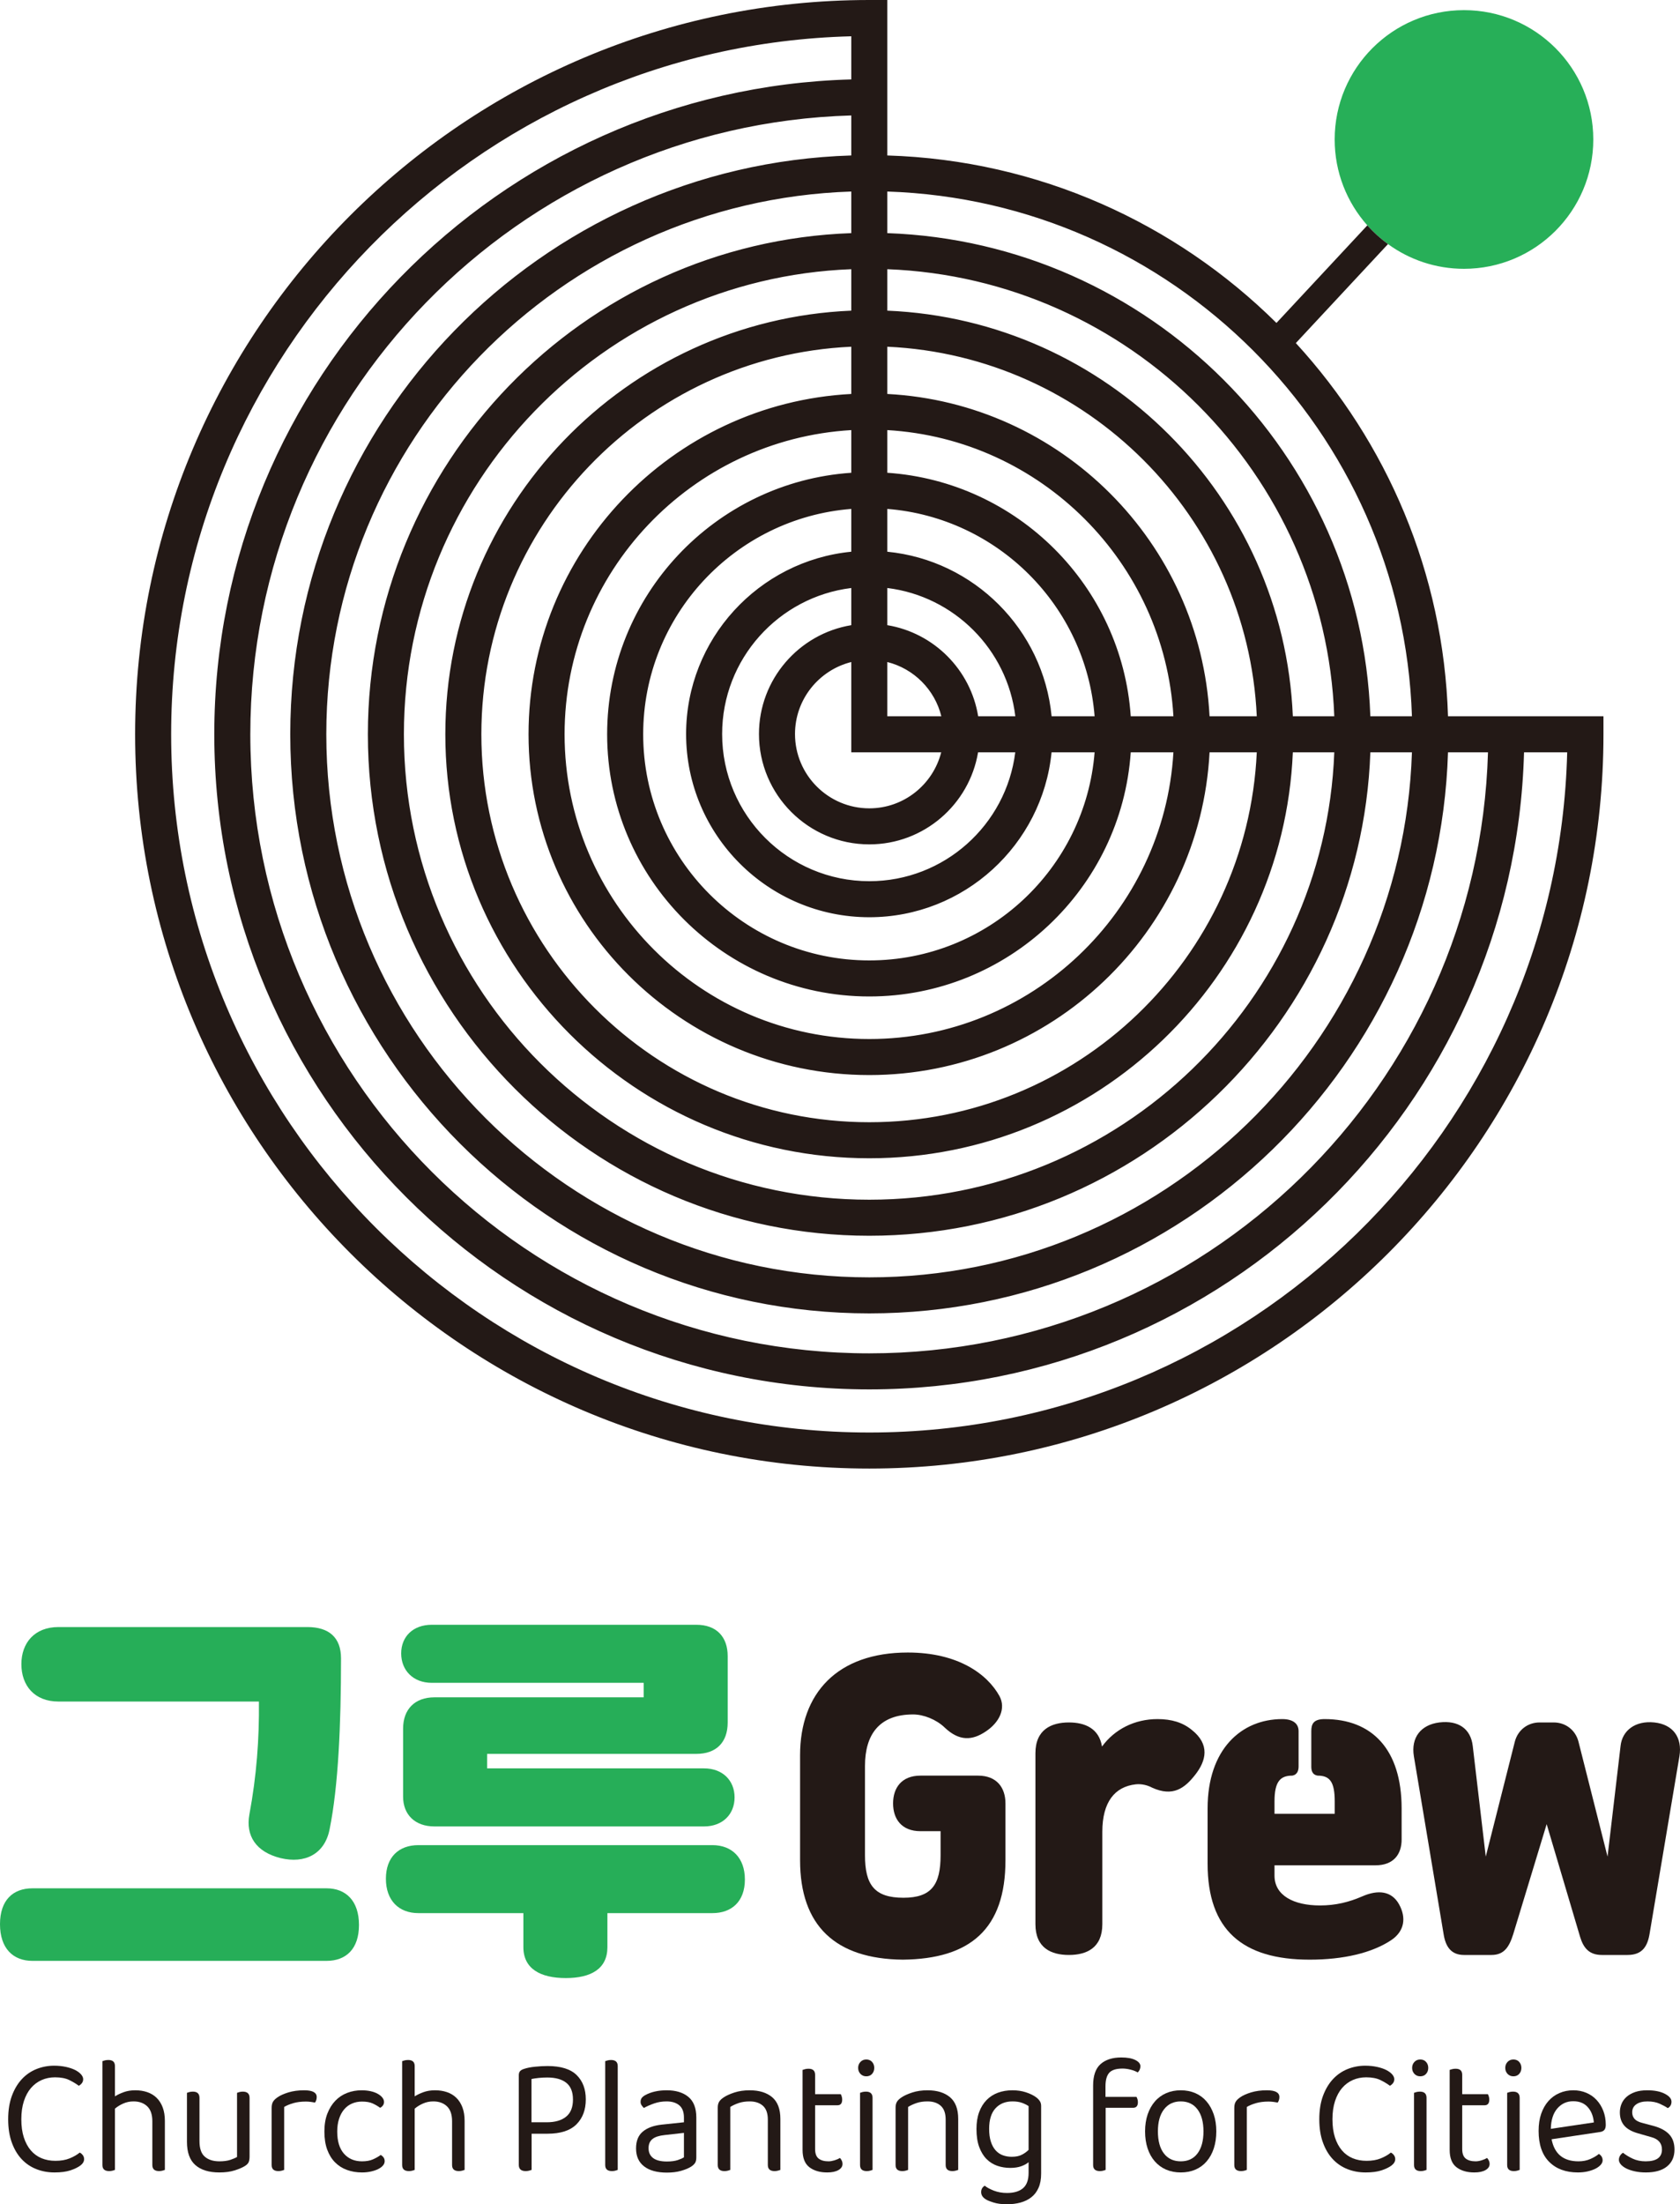<svg width="170" height="223" viewBox="0 0 170 223" fill="none" xmlns="http://www.w3.org/2000/svg">
<path d="M169.442 217.463C169.442 218.191 169.192 218.757 168.695 219.165C168.199 219.574 167.483 219.78 166.542 219.78C166.141 219.78 165.771 219.743 165.433 219.669C165.094 219.595 164.808 219.498 164.57 219.38C164.332 219.26 164.147 219.124 164.015 218.971C163.883 218.817 163.816 218.662 163.816 218.502C163.816 218.366 163.851 218.234 163.92 218.11C163.99 217.985 164.092 217.879 164.23 217.786C164.514 218.015 164.847 218.216 165.228 218.392C165.607 218.567 166.041 218.655 166.526 218.655C167.624 218.655 168.173 218.258 168.173 217.463C168.173 216.816 167.808 216.396 167.081 216.204L165.766 215.827C165.122 215.647 164.65 215.384 164.357 215.037C164.061 214.691 163.914 214.245 163.914 213.7C163.914 213.404 163.969 213.12 164.08 212.847C164.191 212.575 164.362 212.337 164.593 212.131C164.826 211.928 165.113 211.766 165.457 211.646C165.801 211.528 166.203 211.468 166.67 211.468C167.409 211.468 168.005 211.584 168.457 211.817C168.913 212.051 169.139 212.321 169.139 212.626C169.139 212.774 169.105 212.905 169.038 213.019C168.968 213.132 168.876 213.217 168.76 213.272C168.569 213.136 168.301 212.991 167.952 212.831C167.603 212.672 167.192 212.594 166.716 212.594C166.24 212.594 165.863 212.688 165.584 212.882C165.304 213.074 165.163 213.346 165.163 213.7C165.163 213.961 165.244 214.183 165.401 214.363C165.561 214.545 165.824 214.682 166.194 214.772L167.286 215.063C168.005 215.254 168.543 215.541 168.901 215.922C169.262 216.303 169.442 216.816 169.442 217.463Z" fill="#231916"/>
<path d="M159.192 212.575C158.547 212.575 158.016 212.817 157.593 213.298C157.17 213.781 156.949 214.472 156.928 215.368L161.282 214.721C161.229 214.097 161.029 213.582 160.673 213.18C160.319 212.776 159.827 212.575 159.192 212.575ZM157.006 216.423C157.293 217.911 158.201 218.655 159.73 218.655C160.174 218.655 160.576 218.576 160.936 218.417C161.294 218.257 161.578 218.089 161.791 217.906C162.045 218.066 162.17 218.281 162.17 218.553C162.17 218.712 162.105 218.865 161.973 219.013C161.839 219.161 161.661 219.292 161.435 219.406C161.206 219.519 160.943 219.609 160.643 219.678C160.34 219.745 160.016 219.78 159.668 219.78C158.443 219.78 157.473 219.422 156.761 218.706C156.048 217.992 155.692 216.948 155.692 215.573C155.692 214.926 155.779 214.349 155.953 213.843C156.129 213.339 156.371 212.91 156.683 212.559C156.992 212.205 157.364 211.937 157.799 211.75C158.231 211.561 158.702 211.468 159.208 211.468C159.684 211.468 160.121 211.554 160.522 211.725C160.924 211.893 161.271 212.136 161.56 212.448C161.851 212.76 162.077 213.129 162.241 213.554C162.405 213.979 162.488 214.448 162.488 214.959C162.488 215.21 162.435 215.388 162.329 215.497C162.223 215.603 162.075 215.67 161.885 215.691L157.006 216.423Z" fill="#231916"/>
<path d="M153.776 219.523C153.723 219.547 153.644 219.572 153.538 219.6C153.432 219.63 153.317 219.644 153.189 219.644C152.736 219.644 152.51 219.438 152.51 219.029V211.725C152.561 211.702 152.644 211.676 152.755 211.646C152.866 211.619 152.984 211.605 153.111 211.605C153.554 211.605 153.776 211.815 153.776 212.236V219.523ZM152.318 209.202C152.318 208.964 152.395 208.763 152.549 208.599C152.702 208.433 152.9 208.352 153.143 208.352C153.386 208.352 153.58 208.433 153.73 208.599C153.875 208.763 153.949 208.964 153.949 209.202C153.949 209.443 153.875 209.644 153.73 209.808C153.58 209.972 153.386 210.055 153.143 210.055C152.9 210.055 152.702 209.972 152.549 209.808C152.395 209.644 152.318 209.443 152.318 209.202Z" fill="#231916"/>
<path d="M149.181 219.78C148.442 219.78 147.842 219.604 147.382 219.251C146.924 218.9 146.693 218.315 146.693 217.498V209.408C146.746 209.385 146.827 209.359 146.938 209.332C147.049 209.301 147.169 209.288 147.296 209.288C147.74 209.288 147.962 209.493 147.962 209.902V211.859H150.558C150.591 211.916 150.623 211.993 150.653 212.09C150.685 212.187 150.702 212.291 150.702 212.404C150.702 212.792 150.542 212.984 150.226 212.984H147.962V217.412C147.962 217.867 148.079 218.186 148.317 218.375C148.555 218.562 148.89 218.655 149.323 218.655C149.503 218.655 149.703 218.62 149.925 218.553C150.147 218.486 150.332 218.405 150.48 218.315C150.542 218.382 150.6 218.468 150.653 218.569C150.706 218.673 150.734 218.791 150.734 218.927C150.734 219.177 150.595 219.383 150.32 219.542C150.046 219.699 149.667 219.78 149.181 219.78Z" fill="#231916"/>
<path d="M144.351 219.523C144.298 219.547 144.22 219.572 144.113 219.6C144.007 219.63 143.892 219.644 143.765 219.644C143.312 219.644 143.085 219.438 143.085 219.029V211.725C143.136 211.702 143.219 211.676 143.33 211.646C143.441 211.619 143.559 211.605 143.686 211.605C144.13 211.605 144.351 211.815 144.351 212.236V219.523ZM142.894 209.202C142.894 208.964 142.97 208.763 143.125 208.599C143.277 208.433 143.476 208.352 143.718 208.352C143.961 208.352 144.155 208.433 144.305 208.599C144.451 208.763 144.525 208.964 144.525 209.202C144.525 209.443 144.451 209.644 144.305 209.808C144.155 209.972 143.961 210.055 143.718 210.055C143.476 210.055 143.277 209.972 143.125 209.808C142.97 209.644 142.894 209.443 142.894 209.202Z" fill="#231916"/>
<path d="M141.089 210.343C141.089 210.503 141.043 210.639 140.953 210.752C140.863 210.865 140.761 210.951 140.646 211.009C140.371 210.803 140.047 210.612 139.678 210.429C139.308 210.249 138.827 210.156 138.236 210.156C137.751 210.156 137.303 210.249 136.892 210.429C136.478 210.612 136.12 210.877 135.813 211.23C135.508 211.581 135.267 212.025 135.092 212.559C134.919 213.092 134.831 213.704 134.831 214.398C134.831 215.102 134.916 215.714 135.085 216.236C135.254 216.758 135.49 217.197 135.79 217.548C136.09 217.899 136.453 218.165 136.876 218.341C137.298 218.516 137.767 218.604 138.285 218.604C138.834 218.604 139.31 218.523 139.719 218.357C140.124 218.193 140.465 217.996 140.741 217.77C140.844 217.816 140.946 217.897 141.041 218.017C141.135 218.135 141.184 218.276 141.184 218.433C141.184 218.673 141.057 218.888 140.803 219.082C140.56 219.262 140.227 219.424 139.805 219.567C139.382 219.708 138.844 219.78 138.19 219.78C137.525 219.78 136.905 219.667 136.337 219.438C135.767 219.211 135.272 218.874 134.856 218.426C134.438 217.978 134.108 217.419 133.866 216.747C133.623 216.079 133.5 215.294 133.5 214.398C133.5 213.501 133.625 212.714 133.872 212.039C134.122 211.364 134.457 210.798 134.88 210.343C135.302 209.89 135.794 209.549 136.36 209.322C136.924 209.096 137.52 208.981 138.142 208.981C138.576 208.981 138.973 209.022 139.338 209.101C139.703 209.181 140.013 209.286 140.274 209.415C140.53 209.546 140.731 209.694 140.875 209.858C141.018 210.022 141.089 210.187 141.089 210.343Z" fill="#231916"/>
<path d="M126.168 219.523C126.115 219.547 126.036 219.572 125.93 219.6C125.824 219.63 125.708 219.643 125.581 219.643C125.126 219.643 124.899 219.438 124.899 219.029V213.256C124.899 212.995 124.946 212.788 125.036 212.635C125.123 212.483 125.274 212.332 125.486 212.185C125.761 211.991 126.133 211.824 126.602 211.681C127.073 211.54 127.602 211.468 128.194 211.468C129.039 211.468 129.462 211.695 129.462 212.15C129.462 212.263 129.446 212.369 129.413 212.464C129.384 212.561 129.339 212.644 129.289 212.711C129.182 212.688 129.044 212.667 128.875 212.644C128.707 212.621 128.538 212.609 128.369 212.609C127.884 212.609 127.455 212.663 127.085 212.771C126.715 212.88 126.41 213.007 126.168 213.155V219.523Z" fill="#231916"/>
<path d="M119.482 212.593C118.763 212.593 118.2 212.859 117.788 213.393C117.375 213.926 117.169 214.67 117.169 215.624C117.169 216.59 117.373 217.336 117.779 217.863C118.186 218.391 118.754 218.655 119.482 218.655C120.212 218.655 120.776 218.389 121.177 217.856C121.579 217.322 121.78 216.578 121.78 215.624C121.78 214.67 121.575 213.926 121.171 213.393C120.764 212.859 120.2 212.593 119.482 212.593ZM123.079 215.624C123.079 216.259 122.993 216.832 122.825 217.345C122.656 217.856 122.416 218.292 122.104 218.655C121.792 219.02 121.415 219.297 120.972 219.491C120.528 219.683 120.032 219.78 119.482 219.78C118.934 219.78 118.437 219.683 117.994 219.491C117.551 219.297 117.169 219.02 116.853 218.655C116.536 218.292 116.294 217.856 116.125 217.345C115.956 216.832 115.871 216.259 115.871 215.624C115.871 214.989 115.959 214.414 116.132 213.903C116.308 213.393 116.552 212.956 116.869 212.593C117.185 212.228 117.567 211.951 118.01 211.757C118.454 211.565 118.944 211.469 119.482 211.469C120.02 211.469 120.512 211.565 120.956 211.757C121.399 211.951 121.776 212.228 122.088 212.593C122.4 212.956 122.642 213.393 122.818 213.903C122.991 214.414 123.079 214.989 123.079 215.624Z" fill="#231916"/>
<path d="M111.865 212.131H115C115.033 212.189 115.065 212.263 115.095 212.353C115.127 212.446 115.144 212.552 115.144 212.676C115.144 213.053 114.979 213.24 114.651 213.24H111.882V219.523C111.828 219.546 111.747 219.572 111.644 219.599C111.537 219.63 111.422 219.644 111.295 219.644C110.84 219.644 110.613 219.438 110.613 219.029V210.99C110.613 209.993 110.863 209.269 111.366 208.819C111.868 208.371 112.567 208.147 113.464 208.147C114.067 208.147 114.538 208.232 114.882 208.403C115.224 208.574 115.398 208.784 115.398 209.034C115.398 209.283 115.307 209.493 115.127 209.662C114.938 209.549 114.7 209.456 114.416 209.383C114.129 209.309 113.854 209.271 113.591 209.271C112.946 209.271 112.498 209.412 112.244 209.696C111.99 209.981 111.865 210.436 111.865 211.06V212.131Z" fill="#231916"/>
<path d="M102.372 218.195C102.795 218.195 103.142 218.126 103.412 217.983C103.68 217.842 103.904 217.68 104.084 217.498V213.069C103.904 212.945 103.68 212.834 103.412 212.736C103.142 212.64 102.823 212.593 102.453 212.593C101.735 212.593 101.162 212.824 100.734 213.291C100.307 213.755 100.092 214.448 100.092 215.368C100.092 215.878 100.15 216.312 100.268 216.67C100.383 217.028 100.545 217.322 100.751 217.548C100.956 217.775 101.199 217.941 101.478 218.043C101.758 218.144 102.056 218.195 102.372 218.195ZM104.084 218.74C103.904 218.9 103.659 219.036 103.347 219.149C103.035 219.262 102.663 219.32 102.231 219.32C101.767 219.32 101.328 219.249 100.917 219.108C100.503 218.964 100.143 218.738 99.831 218.426C99.519 218.114 99.272 217.708 99.087 217.209C98.902 216.708 98.81 216.1 98.81 215.386C98.81 214.737 98.898 214.171 99.078 213.681C99.258 213.194 99.508 212.785 99.831 212.457C100.152 212.127 100.536 211.88 100.979 211.715C101.423 211.552 101.915 211.468 102.453 211.468C102.938 211.468 103.384 211.533 103.791 211.665C104.197 211.794 104.537 211.956 104.812 212.15C104.971 212.263 105.101 212.39 105.2 212.533C105.302 212.674 105.353 212.848 105.353 213.053V219.898C105.353 220.466 105.265 220.947 105.089 221.337C104.916 221.73 104.673 222.048 104.361 222.291C104.049 222.536 103.682 222.713 103.259 222.829C102.839 222.942 102.384 222.998 101.899 222.998C101.361 222.998 100.903 222.94 100.529 222.82C100.152 222.7 99.896 222.596 99.759 222.503C99.443 222.312 99.284 222.067 99.284 221.771C99.284 221.614 99.318 221.48 99.387 221.372C99.457 221.263 99.542 221.182 99.649 221.124C99.87 221.307 100.182 221.473 100.584 221.628C100.984 221.78 101.423 221.856 101.899 221.856C102.606 221.856 103.146 221.695 103.523 221.372C103.897 221.048 104.084 220.528 104.084 219.814V218.74Z" fill="#231916"/>
<path d="M95.193 213.035C94.861 212.739 94.415 212.593 93.856 212.593C93.433 212.593 93.059 212.649 92.731 212.762C92.403 212.875 92.123 213.007 91.892 213.155V219.524C91.839 219.546 91.761 219.572 91.654 219.6C91.548 219.63 91.432 219.644 91.305 219.644C90.85 219.644 90.624 219.438 90.624 219.029V213.222C90.624 212.984 90.67 212.787 90.76 212.635C90.848 212.483 91.005 212.333 91.227 212.185C91.502 212.002 91.864 211.838 92.32 211.69C92.772 211.543 93.285 211.469 93.856 211.469C94.817 211.469 95.575 211.702 96.129 212.166C96.683 212.633 96.961 213.365 96.961 214.363V219.524C96.908 219.546 96.827 219.572 96.716 219.6C96.605 219.63 96.49 219.644 96.374 219.644C95.921 219.644 95.692 219.438 95.692 219.029V214.432C95.692 213.797 95.526 213.33 95.193 213.035Z" fill="#231916"/>
<path d="M88.294 219.523C88.241 219.547 88.162 219.572 88.056 219.6C87.95 219.63 87.835 219.644 87.707 219.644C87.254 219.644 87.028 219.438 87.028 219.029V211.725C87.079 211.702 87.162 211.676 87.273 211.646C87.384 211.619 87.502 211.605 87.629 211.605C88.073 211.605 88.294 211.815 88.294 212.236V219.523ZM86.836 209.202C86.836 208.964 86.913 208.763 87.067 208.599C87.22 208.433 87.418 208.352 87.661 208.352C87.904 208.352 88.098 208.433 88.248 208.599C88.393 208.763 88.467 208.964 88.467 209.202C88.467 209.443 88.393 209.644 88.248 209.808C88.098 209.972 87.904 210.055 87.661 210.055C87.418 210.055 87.22 209.972 87.067 209.808C86.913 209.644 86.836 209.443 86.836 209.202Z" fill="#231916"/>
<path d="M83.701 219.78C82.961 219.78 82.361 219.604 81.901 219.251C81.443 218.9 81.212 218.315 81.212 217.498V209.408C81.266 209.385 81.347 209.359 81.457 209.332C81.568 209.301 81.688 209.288 81.815 209.288C82.259 209.288 82.481 209.493 82.481 209.902V211.859H85.077C85.11 211.916 85.142 211.993 85.172 212.09C85.204 212.187 85.221 212.291 85.221 212.404C85.221 212.792 85.061 212.984 84.745 212.984H82.481V217.412C82.481 217.867 82.599 218.186 82.836 218.375C83.074 218.562 83.409 218.655 83.842 218.655C84.022 218.655 84.222 218.62 84.445 218.553C84.666 218.486 84.851 218.405 84.999 218.315C85.061 218.382 85.119 218.468 85.172 218.569C85.225 218.673 85.253 218.791 85.253 218.927C85.253 219.177 85.115 219.383 84.839 219.542C84.565 219.699 84.186 219.78 83.701 219.78Z" fill="#231916"/>
<path d="M77.198 213.035C76.866 212.739 76.42 212.593 75.861 212.593C75.438 212.593 75.064 212.649 74.736 212.762C74.407 212.875 74.128 213.007 73.897 213.155V219.524C73.844 219.546 73.765 219.572 73.659 219.6C73.553 219.63 73.437 219.644 73.31 219.644C72.855 219.644 72.629 219.438 72.629 219.029V213.222C72.629 212.984 72.675 212.787 72.765 212.635C72.853 212.483 73.01 212.333 73.232 212.185C73.507 212.002 73.869 211.838 74.325 211.69C74.777 211.543 75.29 211.469 75.861 211.469C76.822 211.469 77.58 211.702 78.134 212.166C78.688 212.633 78.966 213.365 78.966 214.363V219.524C78.913 219.546 78.832 219.572 78.721 219.6C78.61 219.63 78.495 219.644 78.379 219.644C77.926 219.644 77.697 219.438 77.697 219.029V214.432C77.697 213.797 77.531 213.33 77.198 213.035Z" fill="#231916"/>
<path d="M67.483 218.673C67.926 218.673 68.291 218.625 68.582 218.528C68.874 218.431 69.081 218.338 69.208 218.246V215.777L67.245 215.998C66.695 216.056 66.288 216.188 66.025 216.398C65.76 216.608 65.628 216.918 65.628 217.326C65.628 217.758 65.782 218.091 66.087 218.322C66.395 218.555 66.859 218.673 67.483 218.673ZM67.466 211.468C68.384 211.468 69.114 211.69 69.652 212.131C70.19 212.575 70.461 213.272 70.461 214.227V218.264C70.461 218.514 70.414 218.703 70.324 218.835C70.234 218.964 70.1 219.087 69.922 219.2C69.668 219.359 69.333 219.498 68.915 219.618C68.499 219.736 68.021 219.796 67.483 219.796C66.489 219.796 65.72 219.586 65.177 219.165C64.632 218.747 64.362 218.14 64.362 217.345C64.362 216.594 64.588 216.031 65.043 215.649C65.496 215.268 66.136 215.033 66.958 214.943L69.208 214.705V214.227C69.208 213.661 69.049 213.245 68.732 212.984C68.416 212.723 67.989 212.593 67.451 212.593C67.007 212.593 66.589 212.661 66.198 212.797C65.808 212.933 65.459 213.086 65.154 213.256C65.069 213.178 64.992 213.086 64.923 212.984C64.854 212.882 64.821 212.769 64.821 212.644C64.821 212.485 64.858 212.353 64.932 212.251C65.006 212.15 65.122 212.053 65.281 211.963C65.565 211.803 65.893 211.681 66.263 211.595C66.633 211.51 67.032 211.468 67.466 211.468Z" fill="#231916"/>
<path d="M62.27 219.6C62.164 219.629 62.048 219.643 61.921 219.643C61.466 219.643 61.24 219.438 61.24 219.029V208.521C61.293 208.5 61.374 208.475 61.485 208.445C61.596 208.417 61.709 208.403 61.826 208.403C62.279 208.403 62.508 208.606 62.508 209.015V219.523C62.455 219.546 62.374 219.572 62.27 219.6Z" fill="#231916"/>
<path d="M55.318 214.705C56.161 214.705 56.817 214.518 57.281 214.141C57.746 213.767 57.979 213.189 57.979 212.404C57.979 211.632 57.753 211.069 57.304 210.711C56.856 210.353 56.214 210.175 55.38 210.175C55.096 210.175 54.812 210.189 54.532 210.216C54.253 210.244 54.003 210.281 53.781 210.327V214.705H55.318ZM53.795 215.862V219.523C53.733 219.547 53.648 219.572 53.543 219.6C53.437 219.629 53.322 219.643 53.195 219.643C52.73 219.643 52.497 219.433 52.497 219.013V209.953C52.497 209.771 52.538 209.632 52.624 209.535C52.709 209.438 52.841 209.362 53.021 209.306C53.326 209.202 53.698 209.128 54.137 209.084C54.576 209.038 55.001 209.015 55.412 209.015C56.752 209.015 57.732 209.32 58.351 209.928C58.968 210.535 59.277 211.355 59.277 212.388C59.277 213.444 58.961 214.287 58.328 214.917C57.693 215.548 56.715 215.862 55.396 215.862H53.795Z" fill="#231916"/>
<path d="M41.724 219.6C41.618 219.629 41.503 219.643 41.376 219.643C40.92 219.643 40.694 219.438 40.694 219.029V208.521C40.747 208.5 40.828 208.475 40.939 208.445C41.05 208.417 41.17 208.403 41.297 208.403C41.74 208.403 41.962 208.606 41.962 209.015V212.08C42.214 211.923 42.512 211.78 42.856 211.656C43.198 211.531 43.586 211.468 44.02 211.468C44.464 211.468 44.868 211.531 45.231 211.656C45.596 211.78 45.91 211.969 46.173 212.226C46.439 212.482 46.645 212.806 46.793 213.196C46.941 213.589 47.014 214.046 47.014 214.568V219.523C46.961 219.546 46.881 219.572 46.77 219.6C46.659 219.629 46.543 219.643 46.428 219.643C45.973 219.643 45.746 219.438 45.746 219.029V214.603C45.746 213.922 45.573 213.416 45.224 213.085C44.875 212.757 44.416 212.593 43.845 212.593C43.475 212.593 43.131 212.663 42.808 212.806C42.486 212.947 42.205 213.12 41.962 213.326V219.523C41.909 219.546 41.828 219.572 41.724 219.6Z" fill="#231916"/>
<path d="M36.628 212.61C36.268 212.61 35.935 212.674 35.63 212.806C35.323 212.935 35.06 213.129 34.838 213.383C34.616 213.64 34.44 213.959 34.316 214.337C34.188 214.719 34.124 215.153 34.124 215.64C34.124 216.618 34.35 217.363 34.805 217.881C35.261 218.396 35.866 218.655 36.628 218.655C37.072 218.655 37.441 218.59 37.737 218.458C38.031 218.329 38.296 218.179 38.527 218.008C38.645 218.078 38.74 218.16 38.814 218.264C38.888 218.366 38.925 218.491 38.925 218.639C38.925 218.798 38.867 218.946 38.749 219.082C38.633 219.219 38.472 219.336 38.266 219.438C38.06 219.542 37.818 219.623 37.538 219.685C37.259 219.748 36.954 219.78 36.628 219.78C36.078 219.78 35.57 219.694 35.106 219.524C34.642 219.355 34.24 219.099 33.902 218.756C33.565 218.417 33.301 217.99 33.11 217.472C32.92 216.955 32.826 216.345 32.826 215.64C32.826 214.95 32.925 214.344 33.126 213.827C33.327 213.309 33.597 212.875 33.935 212.524C34.272 212.173 34.671 211.908 35.131 211.732C35.589 211.556 36.078 211.469 36.596 211.469C36.924 211.469 37.227 211.501 37.506 211.561C37.786 211.625 38.026 211.713 38.227 211.827C38.428 211.94 38.583 212.067 38.694 212.21C38.804 212.351 38.86 212.496 38.86 212.644C38.86 212.78 38.823 212.898 38.749 213C38.675 213.104 38.58 213.183 38.465 213.24C38.231 213.069 37.98 212.922 37.705 212.797C37.43 212.672 37.072 212.61 36.628 212.61Z" fill="#231916"/>
<path d="M28.754 219.523C28.701 219.547 28.623 219.572 28.516 219.6C28.41 219.63 28.295 219.643 28.168 219.643C27.712 219.643 27.486 219.438 27.486 219.029V213.256C27.486 212.995 27.532 212.788 27.622 212.635C27.71 212.483 27.86 212.332 28.073 212.185C28.348 211.991 28.72 211.824 29.189 211.681C29.66 211.54 30.189 211.468 30.78 211.468C31.626 211.468 32.048 211.695 32.048 212.15C32.048 212.263 32.033 212.369 32 212.464C31.97 212.561 31.926 212.644 31.875 212.711C31.769 212.688 31.63 212.667 31.462 212.644C31.293 212.621 31.125 212.609 30.956 212.609C30.471 212.609 30.041 212.663 29.672 212.771C29.302 212.88 28.997 213.007 28.754 213.155V219.523Z" fill="#231916"/>
<path d="M18.918 211.725C18.971 211.701 19.054 211.676 19.165 211.646C19.276 211.619 19.393 211.605 19.52 211.605C19.964 211.605 20.186 211.815 20.186 212.235V216.613C20.186 217.35 20.364 217.874 20.724 218.186C21.082 218.5 21.579 218.655 22.212 218.655C22.634 218.655 22.995 218.606 23.291 218.512C23.586 218.414 23.817 218.315 23.986 218.214V211.725C24.039 211.701 24.122 211.676 24.233 211.646C24.344 211.619 24.457 211.605 24.573 211.605C25.028 211.605 25.254 211.815 25.254 212.235V218.16C25.254 218.4 25.224 218.59 25.166 218.731C25.108 218.874 24.97 219.013 24.749 219.149C24.503 219.297 24.169 219.438 23.741 219.574C23.314 219.71 22.799 219.78 22.198 219.78C21.14 219.78 20.331 219.53 19.765 219.029C19.199 218.53 18.918 217.747 18.918 216.68V211.725Z" fill="#231916"/>
<path d="M11.393 219.6C11.287 219.629 11.172 219.643 11.045 219.643C10.589 219.643 10.363 219.438 10.363 219.029V208.521C10.416 208.5 10.497 208.475 10.608 208.445C10.719 208.417 10.839 208.403 10.966 208.403C11.41 208.403 11.631 208.606 11.631 209.015V212.08C11.883 211.923 12.181 211.78 12.525 211.656C12.867 211.531 13.255 211.468 13.69 211.468C14.133 211.468 14.538 211.531 14.9 211.656C15.265 211.78 15.579 211.969 15.843 212.226C16.108 212.482 16.314 212.806 16.462 213.196C16.61 213.589 16.683 214.046 16.683 214.568V219.523C16.63 219.546 16.55 219.572 16.439 219.6C16.328 219.629 16.212 219.643 16.097 219.643C15.642 219.643 15.415 219.438 15.415 219.029V214.603C15.415 213.922 15.242 213.416 14.893 213.085C14.544 212.757 14.085 212.593 13.514 212.593C13.145 212.593 12.8 212.663 12.477 212.806C12.156 212.947 11.874 213.12 11.631 213.326V219.523C11.578 219.546 11.497 219.572 11.393 219.6Z" fill="#231916"/>
<path d="M8.416 210.343C8.416 210.503 8.37 210.639 8.28 210.752C8.19 210.865 8.088 210.951 7.972 211.009C7.698 210.803 7.374 210.612 7.005 210.429C6.635 210.249 6.154 210.156 5.563 210.156C5.078 210.156 4.63 210.249 4.219 210.429C3.805 210.612 3.447 210.877 3.14 211.23C2.835 211.581 2.594 212.025 2.419 212.559C2.246 213.092 2.158 213.704 2.158 214.398C2.158 215.102 2.243 215.714 2.412 216.236C2.581 216.758 2.816 217.197 3.117 217.548C3.417 217.899 3.78 218.165 4.202 218.341C4.625 218.516 5.094 218.604 5.611 218.604C6.161 218.604 6.638 218.523 7.046 218.357C7.451 218.193 7.792 217.996 8.067 217.77C8.171 217.816 8.273 217.897 8.368 218.017C8.462 218.135 8.511 218.276 8.511 218.433C8.511 218.673 8.384 218.888 8.13 219.082C7.887 219.262 7.554 219.424 7.132 219.567C6.709 219.708 6.171 219.78 5.517 219.78C4.852 219.78 4.232 219.667 3.664 219.438C3.093 219.211 2.599 218.874 2.183 218.426C1.765 217.978 1.435 217.419 1.192 216.747C0.95 216.079 0.827 215.294 0.827 214.398C0.827 213.501 0.952 212.714 1.199 212.039C1.449 211.364 1.784 210.798 2.207 210.343C2.629 209.89 3.121 209.549 3.687 209.322C4.251 209.096 4.847 208.981 5.468 208.981C5.903 208.981 6.3 209.022 6.665 209.101C7.03 209.181 7.34 209.286 7.601 209.415C7.857 209.546 8.058 209.694 8.201 209.858C8.344 210.022 8.416 210.187 8.416 210.343Z" fill="#231916"/>
<path d="M153.123 195.678C152.717 196.964 152.207 197.778 150.921 197.778H148.145C146.859 197.778 146.284 196.964 146.081 195.678L143.07 177.674C142.763 175.777 143.78 174.491 145.642 174.255C147.57 174.017 148.823 174.897 149.026 176.624L150.345 187.828L153.29 176.183C153.594 175.034 154.576 174.255 155.796 174.255H157.217C158.437 174.255 159.419 175.034 159.723 176.183L162.668 187.828L163.987 176.624C164.157 175.067 165.476 174.052 167.406 174.255C169.301 174.458 170.25 175.777 169.943 177.674L166.932 195.577C166.729 196.863 166.222 197.778 164.697 197.778H162.092C160.806 197.778 160.23 197.066 159.891 195.949L156.507 184.543L153.123 195.678Z" fill="#231916"/>
<path d="M140.814 196.254C138.85 197.575 135.941 198.253 132.521 198.253C125.718 198.253 122.197 195.239 122.197 188.538V182.953C122.197 176.962 125.617 173.915 129.747 173.915C130.863 173.915 131.405 174.39 131.405 175.135V178.689C131.405 179.026 131.337 179.534 130.761 179.635C129.543 179.635 128.968 180.246 128.968 182.243V183.495H135.061V182.243C135.061 180.246 134.553 179.635 133.333 179.635C132.724 179.534 132.691 179.026 132.691 178.689V175.135C132.691 174.39 132.927 173.915 134.046 173.915C138.817 173.915 141.831 176.962 141.831 182.953V186.1C141.831 187.589 141.017 188.708 139.19 188.708H128.968V189.756C128.968 191.754 130.898 192.769 133.572 192.769C135.162 192.769 136.516 192.429 137.836 191.855C139.459 191.143 140.814 191.313 141.559 192.632C142.338 194.022 142.1 195.374 140.814 196.254Z" fill="#231916"/>
<path d="M120.954 179.534C119.873 180.923 118.686 181.801 116.588 180.855C116.149 180.617 115.54 180.449 114.929 180.515C112.798 180.753 111.545 182.311 111.545 185.322V194.663C111.545 197.066 109.955 197.778 108.161 197.778C106.366 197.778 104.775 197.066 104.775 194.663V177.368C104.775 174.965 106.401 174.255 108.161 174.255C109.752 174.255 111.208 174.831 111.512 176.693C112.798 174.932 114.828 173.915 117.131 173.915C118.551 173.915 119.668 174.255 120.583 174.998C122.478 176.49 122.039 178.146 120.954 179.534Z" fill="#231916"/>
<path d="M101.743 182.479V188.198C101.743 195.138 98.189 198.184 91.353 198.253C84.514 198.184 80.96 194.798 80.96 188.198V177.57C80.96 171.311 84.717 167.181 91.86 167.181C96.972 167.181 99.916 169.38 101.134 171.582C101.812 172.833 101.134 174.255 99.747 175.169C98.392 176.081 97.073 176.183 95.584 174.763C94.737 173.951 93.451 173.444 92.401 173.444C88.948 173.444 87.528 175.508 87.528 178.656V187.691C87.528 190.671 88.474 191.99 91.419 191.99C94.263 191.99 95.178 190.671 95.178 187.691V185.256H93.147C91.216 185.256 90.371 184.003 90.371 182.446C90.371 180.888 91.216 179.635 93.147 179.635H98.968C100.898 179.635 101.743 180.888 101.743 182.446V182.479Z" fill="#231916"/>
<path d="M43.687 170.246C41.795 170.246 40.596 168.972 40.596 167.271C40.596 165.572 41.795 164.373 43.687 164.373H70.466C72.515 164.373 73.635 165.609 73.635 167.542V174.265C73.635 176.272 72.477 177.434 70.466 177.434H49.291V178.901H71.24C73.133 178.901 74.332 180.138 74.332 181.837C74.332 183.538 73.133 184.774 71.24 184.774H43.958C41.988 184.774 40.789 183.576 40.789 181.761V174.883C40.789 172.913 41.988 171.714 43.958 171.714H65.133V170.246H43.687ZM72.09 186.667C74.06 186.667 75.375 187.943 75.375 190.145C75.375 192.347 74.06 193.545 72.09 193.545H61.464V196.985C61.464 199.187 59.802 200.114 57.252 200.114C54.7 200.114 52.961 199.187 52.961 196.985V193.545H42.335C40.365 193.545 39.05 192.271 39.05 190.067C39.05 187.866 40.365 186.667 42.335 186.667H72.09Z" fill="#26AE58"/>
<path d="M26.201 172.139H5.914C3.479 172.139 2.164 170.518 2.164 168.354C2.164 166.228 3.479 164.604 5.914 164.604H31.107C33.271 164.604 34.508 165.647 34.508 167.773C34.508 174.418 34.239 180.718 33.349 185.084C32.846 187.594 30.836 188.562 28.403 187.981C25.89 187.363 24.847 185.702 25.233 183.576C25.967 179.635 26.239 175.926 26.201 172.139ZM33.04 191.035C35.011 191.035 36.325 192.309 36.325 194.744C36.325 197.177 35.011 198.375 33.04 198.375H3.285C1.315 198.375 0 197.101 0 194.666C0 192.231 1.315 191.035 3.285 191.035H33.04Z" fill="#26AE58"/>
<path d="M140.451 24.694C142.61 26.265 145.266 27.195 148.141 27.195C155.368 27.195 161.226 21.337 161.226 14.11C161.226 6.885 155.368 1.026 148.141 1.026C140.914 1.026 135.056 6.885 135.056 14.11C135.056 17.446 136.306 20.488 138.36 22.799C138.986 23.503 139.687 24.139 140.451 24.694Z" fill="#27AF58"/>
<path d="M87.965 144.922C49.011 144.922 17.319 113.234 17.319 74.285C17.319 35.944 48.026 4.64 86.141 3.671V8.035C50.434 9.004 21.684 38.349 21.684 74.285C21.684 110.83 51.418 140.56 87.965 140.56C123.901 140.56 153.248 111.814 154.218 76.108H158.585C157.616 114.22 126.308 144.922 87.965 144.922ZM142.875 72.461H138.666C137.724 45.934 116.318 24.527 89.788 23.585V19.377C118.638 20.322 141.929 43.611 142.875 72.461ZM86.141 15.728C54.675 16.695 29.372 42.59 29.372 74.285C29.372 106.589 55.657 132.872 87.965 132.872C119.661 132.872 145.557 107.572 146.524 76.108H150.57C149.603 109.801 121.89 136.914 87.965 136.914C53.428 136.914 25.33 108.818 25.33 74.285C25.33 40.359 52.443 12.649 86.141 11.68V15.728ZM130.823 72.461C129.89 50.254 111.996 32.361 89.788 31.428V27.234C114.307 28.172 134.079 47.942 135.017 72.461H130.823ZM122.396 72.461C121.476 54.898 107.351 40.775 89.788 39.856V35.076C109.985 36.004 126.246 52.266 127.174 72.461H122.396ZM86.141 39.856C67.972 40.807 53.483 55.884 53.483 74.285C53.483 93.296 68.951 108.761 87.965 108.761C106.364 108.761 121.445 94.275 122.396 76.108H127.174C126.218 96.907 108.998 113.533 87.965 113.533C66.32 113.533 48.709 95.928 48.709 74.285C48.709 53.252 65.34 36.032 86.141 35.076V39.856ZM114.42 72.461C113.521 59.288 102.962 48.729 89.788 47.829V43.512C105.339 44.424 117.827 56.911 118.739 72.461H114.42ZM86.141 47.829C72.362 48.77 61.437 60.273 61.437 74.285C61.437 88.909 73.337 100.81 87.965 100.81C101.977 100.81 113.479 89.885 114.42 76.108H118.739C117.791 92.262 104.353 105.115 87.965 105.115C70.962 105.115 57.13 91.284 57.13 74.285C57.13 57.897 69.984 44.46 86.141 43.512V47.829ZM106.412 72.461C105.562 63.682 98.564 56.677 89.788 55.816V51.485C100.951 52.37 109.879 61.297 110.764 72.461H106.412ZM86.141 55.816C76.772 56.734 69.427 64.655 69.427 74.26C69.427 84.479 77.742 92.794 87.965 92.794C97.561 92.794 105.478 85.463 106.408 76.108H110.764C109.831 87.874 99.966 97.163 87.965 97.163C75.347 97.163 65.084 86.901 65.084 74.285C65.084 62.282 74.374 52.417 86.141 51.485V55.816ZM98.98 72.461C98.215 67.751 94.493 64.024 89.788 63.247V59.487C96.551 60.317 101.923 65.697 102.741 72.461H98.98ZM86.141 63.247C80.85 64.12 76.8 68.724 76.8 74.26C76.8 80.416 81.809 85.423 87.965 85.423C93.49 85.423 98.088 81.387 98.971 76.108H102.735C101.821 83.446 95.549 89.148 87.965 89.148C79.754 89.148 73.073 82.468 73.073 74.26C73.073 66.669 78.788 60.389 86.141 59.487V63.247ZM95.241 76.108C94.414 79.36 91.469 81.777 87.965 81.777C83.82 81.777 80.447 78.404 80.447 74.26C80.447 70.744 82.876 67.793 86.141 66.975V76.108H95.241ZM89.788 72.461V66.975C92.475 67.649 94.589 69.769 95.254 72.461H89.788ZM87.965 121.371C61.998 121.371 40.871 100.247 40.871 74.285C40.871 48.929 61.017 28.195 86.141 27.234V31.428C63.329 32.386 45.063 51.24 45.063 74.285C45.063 97.936 64.309 117.179 87.965 117.179C111.009 117.179 129.864 98.917 130.823 76.108H135.017C134.055 101.228 113.32 121.371 87.965 121.371ZM142.875 76.108C141.909 105.563 117.651 129.226 87.965 129.226C57.668 129.226 33.019 104.581 33.019 74.285C33.019 44.598 56.685 20.342 86.141 19.377V23.585C59.005 24.548 37.225 46.92 37.225 74.285C37.225 102.259 59.986 125.017 87.965 125.017C115.331 125.017 137.703 103.241 138.666 76.108H142.875ZM154.244 72.461H146.524C146.078 57.935 140.318 44.724 131.127 34.708L140.451 24.694C139.687 24.139 138.987 23.503 138.361 22.799L129.166 32.672C118.977 22.583 105.114 16.199 89.788 15.728V8.009V0H87.965C47 0 13.673 33.323 13.673 74.285C13.673 115.246 47 148.569 87.965 148.569C128.929 148.569 162.255 115.246 162.255 74.285V72.461H154.244Z" fill="#231916"/>
</svg>
